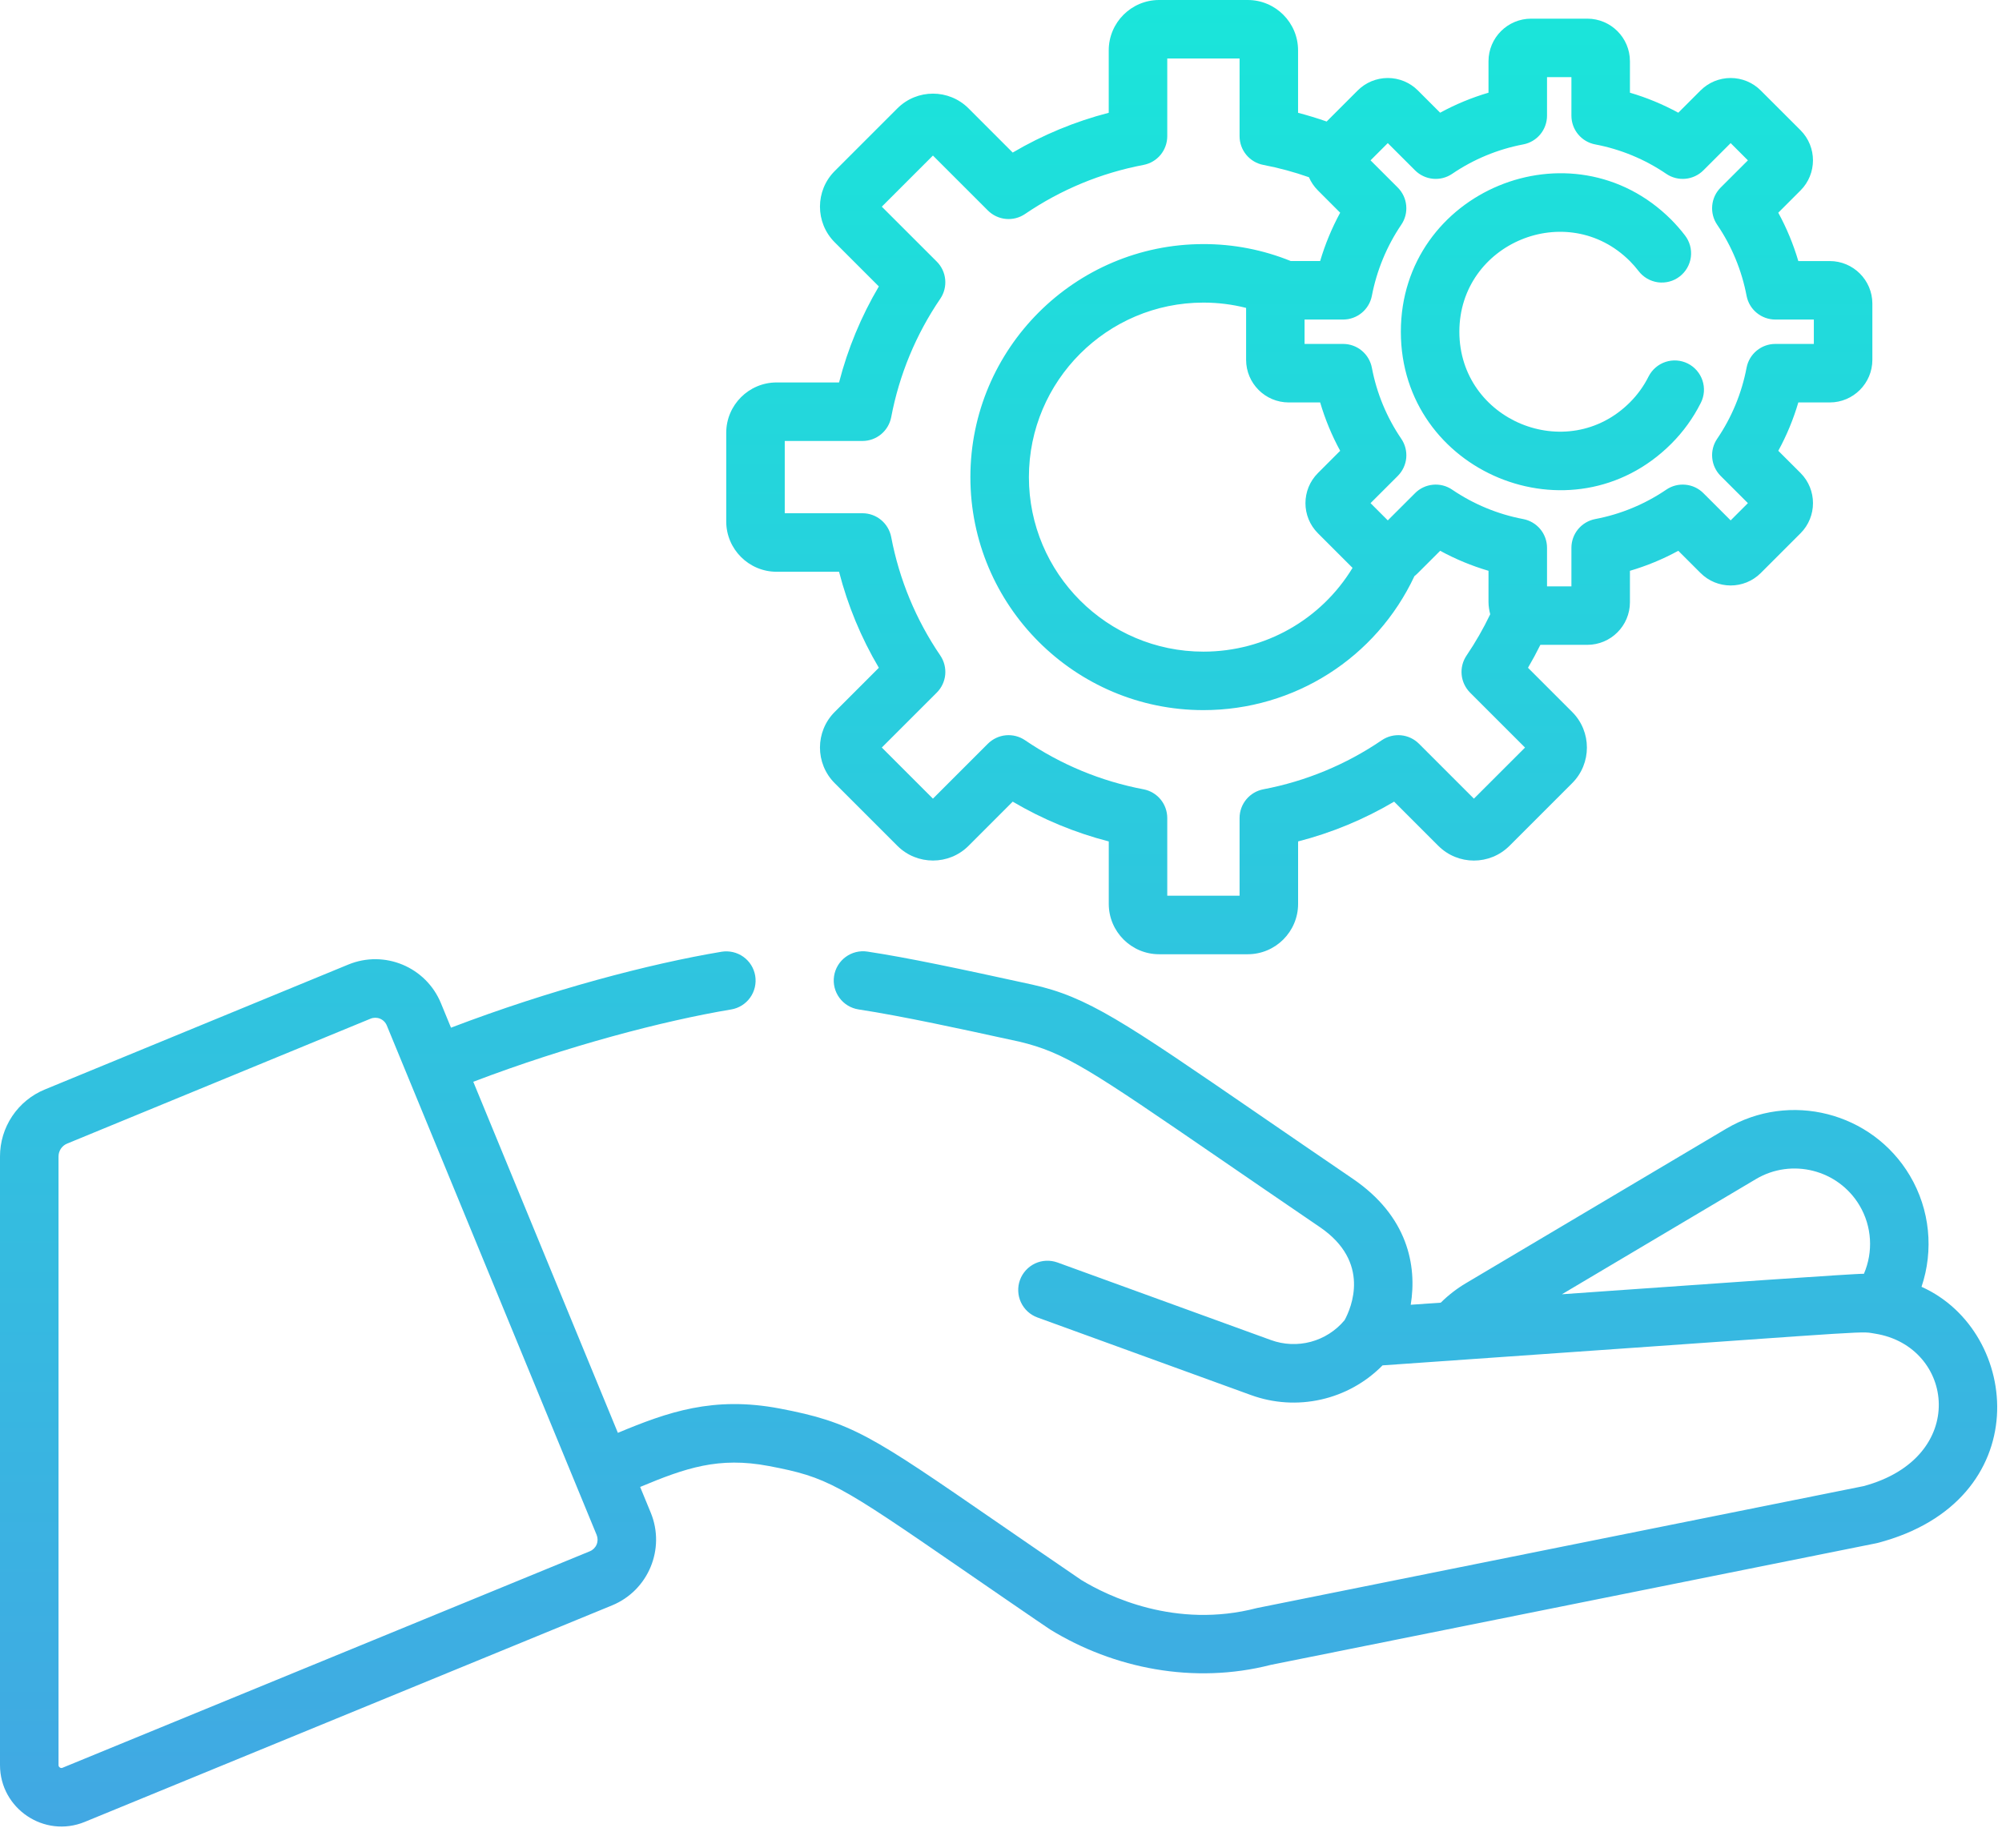 <?xml version="1.0" encoding="UTF-8"?> <svg xmlns="http://www.w3.org/2000/svg" width="65" height="60" viewBox="0 0 65 60" fill="none"><path fill-rule="evenodd" clip-rule="evenodd" d="M62.009 38.175C62.665 39.281 62.786 40.602 62.387 41.785C65.633 43.24 66.143 48.748 60.963 50.102C60.945 50.106 60.927 50.111 60.91 50.114L41.262 54.061C38.758 54.703 36.158 54.178 34.097 52.914C33.972 52.837 31.343 51.027 31.223 50.944C27.217 48.184 26.868 47.967 24.96 47.604C23.332 47.295 22.258 47.668 20.784 48.284L21.128 49.119C21.612 50.295 21.049 51.645 19.874 52.129L2.753 59.16C1.438 59.7 4.73785e-06 58.728 4.73785e-06 57.314V37.554C-0.001 37.087 0.137 36.631 0.397 36.243C0.656 35.856 1.025 35.554 1.457 35.377L11.306 31.322C12.484 30.836 13.831 31.398 14.316 32.576L14.643 33.371C17.856 32.144 21.09 31.295 23.427 30.905C23.55 30.885 23.675 30.889 23.797 30.917C23.919 30.945 24.033 30.997 24.135 31.069C24.236 31.142 24.323 31.233 24.389 31.339C24.455 31.445 24.499 31.563 24.52 31.686C24.561 31.934 24.502 32.189 24.356 32.394C24.209 32.599 23.988 32.738 23.739 32.779C21.529 33.149 18.423 33.963 15.366 35.127L20.061 46.527C21.68 45.851 23.16 45.328 25.314 45.737C27.663 46.184 28.273 46.604 32.358 49.419C33.136 49.955 34.041 50.578 35.108 51.306C35.953 51.82 38.161 52.908 40.81 52.216C40.851 52.205 60.465 48.266 60.507 48.257C63.944 47.331 63.453 43.719 60.884 43.307C60.833 43.299 60.794 43.291 60.755 43.285C60.355 43.218 59.931 43.29 44.888 44.336C44.343 44.889 43.651 45.275 42.893 45.445C42.136 45.616 41.345 45.566 40.615 45.3L33.684 42.781C33.567 42.738 33.459 42.673 33.367 42.589C33.275 42.505 33.201 42.403 33.148 42.29C33.095 42.177 33.065 42.055 33.06 41.93C33.054 41.805 33.073 41.681 33.116 41.564C33.158 41.446 33.224 41.339 33.308 41.247C33.392 41.155 33.494 41.08 33.607 41.027C33.72 40.974 33.842 40.944 33.967 40.939C34.091 40.934 34.216 40.953 34.333 40.995L41.264 43.514C41.681 43.666 42.134 43.685 42.562 43.57C42.99 43.454 43.371 43.21 43.655 42.869C43.872 42.471 44.52 40.982 42.852 39.846C41.617 39.005 40.572 38.287 39.678 37.674C35.38 34.725 34.585 34.18 33.085 33.822C32.987 33.803 32.776 33.757 32.488 33.693C31.418 33.459 29.28 32.99 27.874 32.778C27.625 32.739 27.402 32.604 27.254 32.401C27.105 32.199 27.042 31.946 27.08 31.697C27.117 31.449 27.252 31.225 27.454 31.076C27.656 30.926 27.909 30.863 28.157 30.899C29.494 31.101 31.143 31.454 33.507 31.97C35.314 32.37 36.457 33.156 40.888 36.199C41.761 36.798 42.762 37.486 43.921 38.276C45.708 39.493 46.01 41.096 45.803 42.368L46.778 42.3C47.022 42.058 47.295 41.846 47.591 41.67L56.041 36.654C58.106 35.428 60.783 36.11 62.009 38.175ZM52.211 41.921C55.038 41.721 60.273 41.351 60.517 41.362C60.823 40.651 60.779 39.825 60.375 39.145C59.685 37.981 58.176 37.596 57.011 38.287L50.712 42.027C51.014 42.006 51.546 41.968 52.211 41.921ZM2.031 57.402L19.152 50.372C19.251 50.331 19.33 50.252 19.371 50.153C19.412 50.053 19.412 49.942 19.372 49.843L12.559 33.3C12.518 33.2 12.44 33.121 12.34 33.079C12.241 33.038 12.129 33.038 12.03 33.079L2.181 37.134C2.01 37.204 1.9 37.369 1.9 37.554V57.314C1.9 57.328 1.9 57.365 1.942 57.393C1.955 57.403 1.97 57.408 1.985 57.41C2.001 57.412 2.017 57.409 2.031 57.402ZM58.387 8.477H59.407C60.17 8.477 60.791 9.097 60.791 9.86V11.684C60.791 12.447 60.171 13.068 59.408 13.068H58.387C58.227 13.613 58.009 14.139 57.737 14.638L58.459 15.359C58.998 15.899 58.998 16.777 58.459 17.316L57.169 18.606C56.628 19.147 55.752 19.146 55.212 18.606L54.49 17.885C53.992 18.157 53.465 18.375 52.92 18.535V19.555C52.92 20.318 52.3 20.939 51.536 20.939H50.012C49.887 21.192 49.753 21.44 49.61 21.684L51.045 23.119C51.682 23.756 51.682 24.793 51.045 25.43L49.01 27.465C48.371 28.104 47.337 28.104 46.698 27.465L45.264 26.031C44.291 26.606 43.241 27.041 42.146 27.323V29.351C42.146 30.252 41.413 30.986 40.511 30.986H37.633C36.732 30.986 35.999 30.252 35.999 29.351V27.323C34.904 27.041 33.854 26.606 32.88 26.031L31.447 27.465C30.809 28.103 29.772 28.102 29.135 27.465L27.1 25.43C26.463 24.793 26.463 23.756 27.1 23.119L28.534 21.684C27.959 20.711 27.524 19.661 27.242 18.566H25.214C24.313 18.566 23.579 17.833 23.579 16.932V14.054C23.579 13.153 24.313 12.419 25.214 12.419H27.242C27.524 11.324 27.959 10.275 28.534 9.301L27.1 7.867C26.463 7.23 26.463 6.192 27.1 5.555L29.135 3.52C29.773 2.881 30.808 2.881 31.447 3.52L32.88 4.954C33.854 4.38 34.904 3.945 35.998 3.662V1.635C35.998 0.733 36.732 0 37.633 0H40.511C41.412 0 42.145 0.733 42.145 1.635V3.663C42.458 3.745 42.768 3.839 43.073 3.946L44.08 2.939C44.208 2.81 44.361 2.708 44.529 2.638C44.697 2.569 44.877 2.533 45.059 2.533C45.24 2.533 45.42 2.569 45.588 2.638C45.756 2.708 45.909 2.81 46.037 2.939L46.758 3.66C47.257 3.388 47.783 3.17 48.328 3.01V1.989C48.328 1.226 48.949 0.606 49.712 0.606H51.536C52.299 0.606 52.92 1.226 52.92 1.989V3.01C53.465 3.17 53.991 3.388 54.49 3.66L55.211 2.939C55.34 2.81 55.492 2.708 55.66 2.638C55.828 2.569 56.008 2.533 56.19 2.533C56.372 2.533 56.552 2.569 56.719 2.638C56.887 2.708 57.04 2.81 57.168 2.939L58.458 4.228C58.998 4.768 58.997 5.646 58.458 6.185L57.736 6.907C58.008 7.405 58.226 7.932 58.387 8.477ZM46.07 24.15L47.854 25.934L49.514 24.275L47.73 22.491C47.574 22.334 47.477 22.128 47.456 21.908C47.435 21.688 47.492 21.468 47.616 21.285C47.905 20.858 48.162 20.411 48.384 19.946C48.355 19.844 48.328 19.683 48.328 19.555V18.535C47.784 18.375 47.257 18.157 46.759 17.885L46.037 18.606C46.001 18.642 45.963 18.676 45.924 18.707L45.923 18.708C44.679 21.362 42.024 23.059 39.072 23.059C34.9 23.059 31.506 19.665 31.506 15.493C31.506 11.32 34.9 7.926 39.072 7.926C40.044 7.924 41.006 8.111 41.907 8.476H42.862C43.023 7.932 43.241 7.406 43.512 6.907L42.791 6.185C42.662 6.057 42.563 5.907 42.498 5.755C42.015 5.585 41.52 5.451 41.018 5.355C40.801 5.314 40.605 5.198 40.464 5.028C40.323 4.857 40.246 4.643 40.246 4.422V1.9H37.898V4.422C37.898 4.643 37.821 4.857 37.681 5.028C37.54 5.198 37.344 5.314 37.127 5.355C35.742 5.619 34.448 6.155 33.28 6.949C33.097 7.073 32.877 7.13 32.657 7.109C32.437 7.088 32.231 6.991 32.074 6.835L30.29 5.051L28.63 6.711L30.415 8.495C30.571 8.651 30.668 8.857 30.688 9.077C30.709 9.297 30.653 9.517 30.529 9.7C29.739 10.859 29.196 12.169 28.935 13.547C28.893 13.764 28.777 13.96 28.607 14.101C28.437 14.242 28.223 14.319 28.002 14.319H25.479V16.666H28.002C28.223 16.666 28.437 16.743 28.607 16.884C28.777 17.025 28.893 17.221 28.935 17.438C29.196 18.816 29.739 20.126 30.529 21.285C30.653 21.468 30.709 21.688 30.689 21.908C30.668 22.128 30.571 22.334 30.415 22.49L28.63 24.274L30.29 25.934L32.074 24.15C32.231 23.994 32.437 23.897 32.657 23.876C32.877 23.856 33.097 23.912 33.28 24.036C34.439 24.826 35.748 25.369 37.127 25.63C37.344 25.672 37.54 25.787 37.681 25.958C37.821 26.128 37.898 26.342 37.898 26.563V29.086H40.246V26.563C40.246 26.342 40.323 26.128 40.464 25.958C40.605 25.787 40.801 25.672 41.018 25.63C42.396 25.369 43.705 24.826 44.864 24.036C45.047 23.912 45.268 23.856 45.488 23.876C45.708 23.897 45.914 23.994 46.07 24.15ZM43.914 18.44L42.791 17.317C42.249 16.776 42.25 15.9 42.791 15.36L43.512 14.638C43.24 14.14 43.023 13.613 42.862 13.068H41.842C41.078 13.068 40.458 12.447 40.458 11.684V9.998C40.007 9.884 39.544 9.826 39.072 9.826C35.948 9.826 33.406 12.368 33.406 15.493C33.406 18.617 35.948 21.16 39.072 21.16C41.076 21.16 42.896 20.116 43.914 18.44ZM57.64 11.168H58.891V10.376H57.64C57.419 10.376 57.205 10.299 57.035 10.158C56.864 10.018 56.749 9.822 56.707 9.605C56.55 8.778 56.225 7.992 55.752 7.297C55.627 7.114 55.571 6.894 55.592 6.673C55.612 6.453 55.709 6.247 55.865 6.091L56.75 5.207L56.19 4.647L55.305 5.531C55.149 5.687 54.943 5.784 54.723 5.805C54.503 5.826 54.282 5.769 54.1 5.645C53.404 5.171 52.619 4.846 51.792 4.689C51.575 4.648 51.379 4.532 51.238 4.362C51.097 4.192 51.02 3.977 51.02 3.756V2.505H50.228V3.756C50.228 3.977 50.151 4.192 50.01 4.362C49.869 4.532 49.673 4.648 49.456 4.689C48.629 4.846 47.844 5.171 47.148 5.645C46.965 5.769 46.745 5.826 46.525 5.805C46.305 5.784 46.099 5.687 45.943 5.531L45.058 4.647L44.498 5.207L45.383 6.091C45.539 6.248 45.636 6.453 45.656 6.674C45.677 6.894 45.621 7.114 45.496 7.297C45.025 7.993 44.7 8.779 44.541 9.605C44.455 10.052 44.064 10.376 43.608 10.376H42.356V11.168H43.608C43.829 11.168 44.043 11.245 44.213 11.386C44.383 11.527 44.499 11.723 44.541 11.94C44.697 12.767 45.023 13.553 45.496 14.248C45.621 14.431 45.677 14.651 45.657 14.871C45.636 15.091 45.539 15.297 45.383 15.454L44.498 16.338L45.058 16.898L45.943 16.014C46.099 15.857 46.305 15.761 46.525 15.74C46.745 15.719 46.965 15.775 47.148 15.9C47.844 16.373 48.629 16.699 49.456 16.855C49.673 16.897 49.869 17.013 50.01 17.183C50.151 17.353 50.228 17.567 50.228 17.788V19.04H51.02V17.788C51.02 17.567 51.097 17.353 51.238 17.183C51.379 17.013 51.575 16.897 51.792 16.855C52.619 16.699 53.404 16.373 54.1 15.9C54.282 15.775 54.503 15.719 54.723 15.74C54.943 15.76 55.149 15.857 55.305 16.014L56.19 16.898L56.75 16.338L55.865 15.454C55.709 15.297 55.612 15.091 55.592 14.871C55.571 14.651 55.627 14.431 55.752 14.248C56.225 13.553 56.55 12.767 56.707 11.94C56.748 11.723 56.864 11.527 57.035 11.386C57.205 11.245 57.419 11.168 57.64 11.168ZM54.075 11.752C54.314 11.673 54.574 11.692 54.8 11.805C54.911 11.861 55.01 11.938 55.092 12.033C55.173 12.127 55.236 12.237 55.275 12.355C55.314 12.473 55.33 12.598 55.321 12.723C55.312 12.847 55.278 12.969 55.222 13.08C54.975 13.572 54.652 14.02 54.263 14.409C51.033 17.639 45.482 15.341 45.482 10.772C45.482 6.211 51.028 3.901 54.263 7.135C54.421 7.295 54.569 7.464 54.706 7.643C54.783 7.742 54.839 7.855 54.872 7.975C54.905 8.096 54.914 8.222 54.898 8.346C54.882 8.47 54.842 8.59 54.779 8.699C54.717 8.807 54.634 8.902 54.535 8.978C54.435 9.055 54.322 9.111 54.201 9.143C54.08 9.175 53.954 9.183 53.83 9.167C53.706 9.15 53.586 9.109 53.478 9.046C53.37 8.983 53.275 8.9 53.2 8.8C53.113 8.687 53.019 8.58 52.919 8.479C50.881 6.441 47.382 7.894 47.382 10.772C47.382 13.653 50.883 15.103 52.919 13.066C53.164 12.821 53.369 12.538 53.524 12.228C53.638 12.002 53.835 11.832 54.075 11.752Z" fill="url(#paint0_linear_581_1288)"></path><defs><linearGradient id="paint0_linear_581_1288" x1="32.422" y1="0" x2="32.422" y2="59.311" gradientUnits="userSpaceOnUse"><stop stop-color="#1AE5DA"></stop><stop offset="1" stop-color="#41A8E3"></stop></linearGradient></defs></svg> 